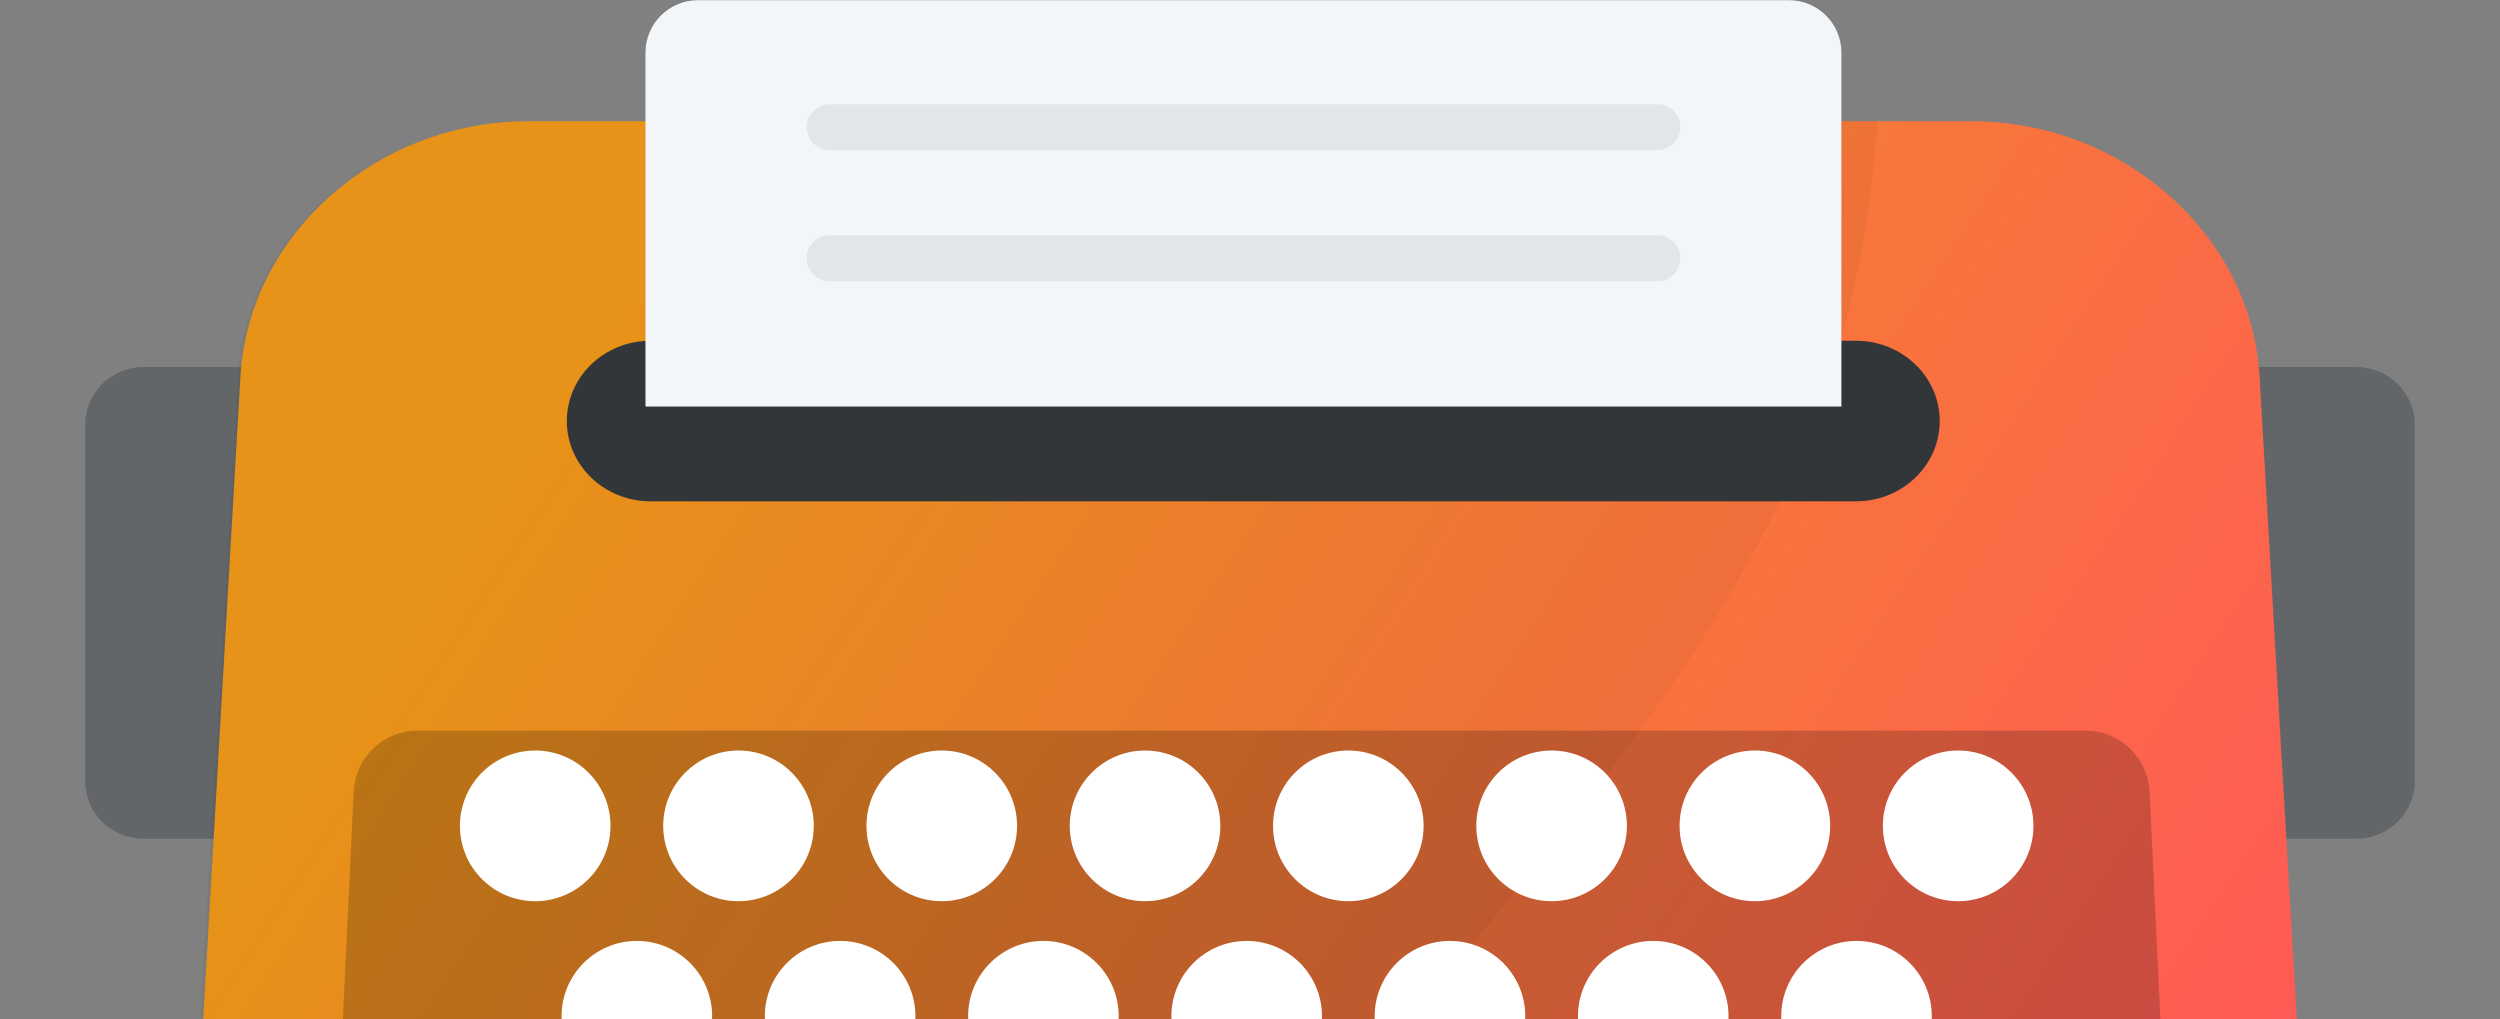 <?xml version="1.0" encoding="UTF-8"?>
<svg width="763px" height="311px" viewBox="0 0 763 311" version="1.1" xmlns="http://www.w3.org/2000/svg" xmlns:xlink="http://www.w3.org/1999/xlink">
    <rect x="0" y="0" width="763" height="311" fill="#808080" stroke="none"/>
    <title>Artboard Copy 7</title>
    <defs>
        <linearGradient x1="14.507%" y1="24.38%" x2="100%" y2="64.914%" id="linearGradient-1">
            <stop stop-color="#F09819" offset="0%"></stop>
            <stop stop-color="#FF5858" offset="100%"></stop>
        </linearGradient>
    </defs>
    <g id="Artboard-Copy-7" stroke="none" stroke-width="1" fill="none" fill-rule="evenodd">
        <g id="typewriter-(2)" transform="translate(26, 0)" fill-rule="nonzero">
            <path d="M693.026,112 L649.979,112 C640.052,112 656.539,119.879 656.539,129.595 L656.539,238.405 C656.539,248.123 636.872,256 646.799,256 L693.026,256 C702.953,256 711,248.123 711,238.405 L711,129.595 C711,119.879 702.953,112 693.026,112 L693.026,112 Z" id="Path" fill="#636669"></path>
            <path d="M82.839,112 L17.839,112 C7.987,112 0,119.879 0,129.595 L0,238.405 C0,248.123 7.987,256 17.839,256 L84.447,256 C94.299,256 54.05,248.123 54.05,238.405 L54.05,129.595 C54.05,119.879 92.691,112 82.839,112 Z" id="Path" fill="#636669"></path>
            <path d="M663.654,115.54 C661.498,71.916 622.176,37 575.782,37 L135.218,37 C88.738,37 49.502,71.916 47.346,115.54 L30.1,413.167 C27.771,462.481 66.576,503 116.85,503 L594.15,503 C644.424,503 683.228,462.481 680.901,413.167 L663.654,115.54 Z" id="Path" fill="url(#linearGradient-1)"></path>
            <path d="M135.294,37 C88.339,37 48.701,71.916 46.524,115.54 L29.101,413.167 C26.748,462.481 65.95,503 116.738,503 L169.182,503 C248.282,464.636 326.686,403.856 393.59,323.85 C487.326,212.033 539.508,148.302 547,37 L135.294,37 Z" id="Path" fill-opacity="0.04" fill="#000000"></path>
            <path d="M540.455,104 L172.545,104 C158.437,104 147,114.969 147,128.5 C147,142.031 158.437,153 172.545,153 L540.455,153 C554.564,153 566,142.031 566,128.5 C566,114.969 554.564,104 540.455,104 Z" id="Path" fill="#333639"></path>
            <path d="M171,16.067 L171,124.067 L171,124.067 L536,124.067 L536,16.067 C536,7.23 528.837,0.067 520,0.067 L187,0.067 C178.163,0.067 171,7.23 171,16.067 Z" id="Path" fill="#F3F6F9"></path>
            <g id="Group-Copy-2" transform="translate(220, 31)" fill="#E3E6E9">
                <path d="M7.183,0.828 L259.842,0.828 C263.708,0.828 266.842,3.962 266.842,7.828 C266.842,11.694 263.708,14.828 259.842,14.828 L7.183,14.828 C3.317,14.828 0.183,11.694 0.183,7.828 C0.183,3.962 3.317,0.828 7.183,0.828 Z" id="Path"></path>
                <path d="M7.183,40.828 L259.842,40.828 C263.708,40.828 266.842,43.962 266.842,47.828 C266.842,51.694 263.708,54.828 259.842,54.828 L7.183,54.828 C3.317,54.828 0.183,51.694 0.183,47.828 C0.183,43.962 3.317,40.828 7.183,40.828 Z" id="Path"></path>
            </g>
            <path d="M630.06,241.679 C629.563,231.221 620.997,223 610.597,223 L101.403,223 C91.003,223 82.437,231.221 81.94,241.679 L73.044,428.879 C72.573,438.723 75.916,447.954 82.455,454.85 C89.263,462.038 98.805,466 109.313,466 L602.687,466 C613.204,466 622.746,462.038 629.554,454.85 C636.084,447.954 639.427,438.732 638.956,428.888 L630.06,241.679 Z" id="Path" fill-opacity="0.2" fill="#000000"></path>
            <g id="Group" transform="translate(114, 229)" fill="#FFFFFF">
                <path d="M23.345,0.058 C10.655,0.058 0.367,10.351 0.367,23.052 C0.367,35.749 10.655,46.045 23.345,46.045 C36.036,46.045 46.323,35.749 46.323,23.052 C46.323,10.351 36.036,0.058 23.345,0.058 L23.345,0.058 Z" id="Path"></path>
                <path d="M85.386,0.058 C72.695,0.058 62.408,10.351 62.408,23.052 C62.408,35.749 72.695,46.045 85.386,46.045 C98.076,46.045 108.364,35.749 108.364,23.052 C108.364,10.351 98.076,0.058 85.386,0.058 L85.386,0.058 Z" id="Path"></path>
                <path d="M147.426,0.058 C134.736,0.058 124.449,10.351 124.449,23.052 C124.449,35.749 134.736,46.045 147.426,46.045 C160.117,46.045 170.405,35.749 170.405,23.052 C170.405,10.351 160.117,0.058 147.426,0.058 L147.426,0.058 Z" id="Path"></path>
                <path d="M209.467,0.058 C196.777,0.058 186.489,10.351 186.489,23.052 C186.489,35.749 196.777,46.045 209.467,46.045 C222.158,46.045 232.446,35.749 232.446,23.052 C232.446,10.351 222.158,0.058 209.467,0.058 L209.467,0.058 Z" id="Path"></path>
                <path d="M271.508,0.058 C258.817,0.058 248.53,10.351 248.53,23.052 C248.53,35.749 258.817,46.045 271.508,46.045 C284.198,46.045 294.486,35.749 294.486,23.052 C294.486,10.351 284.198,0.058 271.508,0.058 Z" id="Path"></path>
                <path d="M333.549,0.058 C320.858,0.058 310.571,10.351 310.571,23.052 C310.571,35.749 320.858,46.045 333.549,46.045 C346.239,46.045 356.527,35.749 356.527,23.052 C356.527,10.351 346.239,0.058 333.549,0.058 L333.549,0.058 Z" id="Path"></path>
                <path d="M395.589,0.058 C382.899,0.058 372.611,10.351 372.611,23.052 C372.611,35.749 382.899,46.045 395.589,46.045 C408.28,46.045 418.568,35.749 418.568,23.052 C418.568,10.351 408.28,0.058 395.589,0.058 L395.589,0.058 Z" id="Path"></path>
                <path d="M457.63,0.058 C444.939,0.058 434.652,10.351 434.652,23.052 C434.652,35.749 444.939,46.045 457.63,46.045 C470.32,46.045 480.608,35.749 480.608,23.052 C480.608,10.351 470.32,0.058 457.63,0.058 L457.63,0.058 Z" id="Path"></path>
                <path d="M54.365,58.171 C41.675,58.171 31.388,68.464 31.388,81.166 C31.388,93.862 41.675,104.158 54.365,104.158 C67.056,104.158 77.344,93.862 77.344,81.166 C77.344,68.464 67.056,58.171 54.365,58.171 Z" id="Path"></path>
                <path d="M116.406,58.171 C103.716,58.171 93.428,68.464 93.428,81.166 C93.428,93.862 103.716,104.158 116.406,104.158 C129.097,104.158 139.385,93.862 139.385,81.166 C139.385,68.464 129.097,58.171 116.406,58.171 Z" id="Path"></path>
                <path d="M178.447,58.171 C165.756,58.171 155.469,68.464 155.469,81.166 C155.469,93.862 165.756,104.158 178.447,104.158 C191.137,104.158 201.425,93.862 201.425,81.166 C201.425,68.464 191.137,58.171 178.447,58.171 Z" id="Path"></path>
                <path d="M240.488,58.171 C227.797,58.171 217.51,68.464 217.51,81.166 C217.51,93.862 227.797,104.158 240.488,104.158 C253.178,104.158 263.466,93.862 263.466,81.166 C263.466,68.464 253.178,58.171 240.488,58.171 Z" id="Path"></path>
                <path d="M302.528,58.171 C289.838,58.171 279.55,68.464 279.55,81.166 C279.55,93.862 289.838,104.158 302.528,104.158 C315.219,104.158 325.507,93.862 325.507,81.166 C325.507,68.464 315.219,58.171 302.528,58.171 Z" id="Path"></path>
                <path d="M364.569,58.171 C351.878,58.171 341.591,68.464 341.591,81.166 C341.591,93.862 351.878,104.158 364.569,104.158 C377.259,104.158 387.547,93.862 387.547,81.166 C387.547,68.464 377.259,58.171 364.569,58.171 Z" id="Path"></path>
                <path d="M426.61,58.171 C413.919,58.171 403.632,68.464 403.632,81.166 C403.632,93.862 413.919,104.158 426.61,104.158 C439.3,104.158 449.588,93.862 449.588,81.166 C449.588,68.464 439.3,58.171 426.61,58.171 Z" id="Path"></path>
            </g>
        </g>
    </g>
</svg>